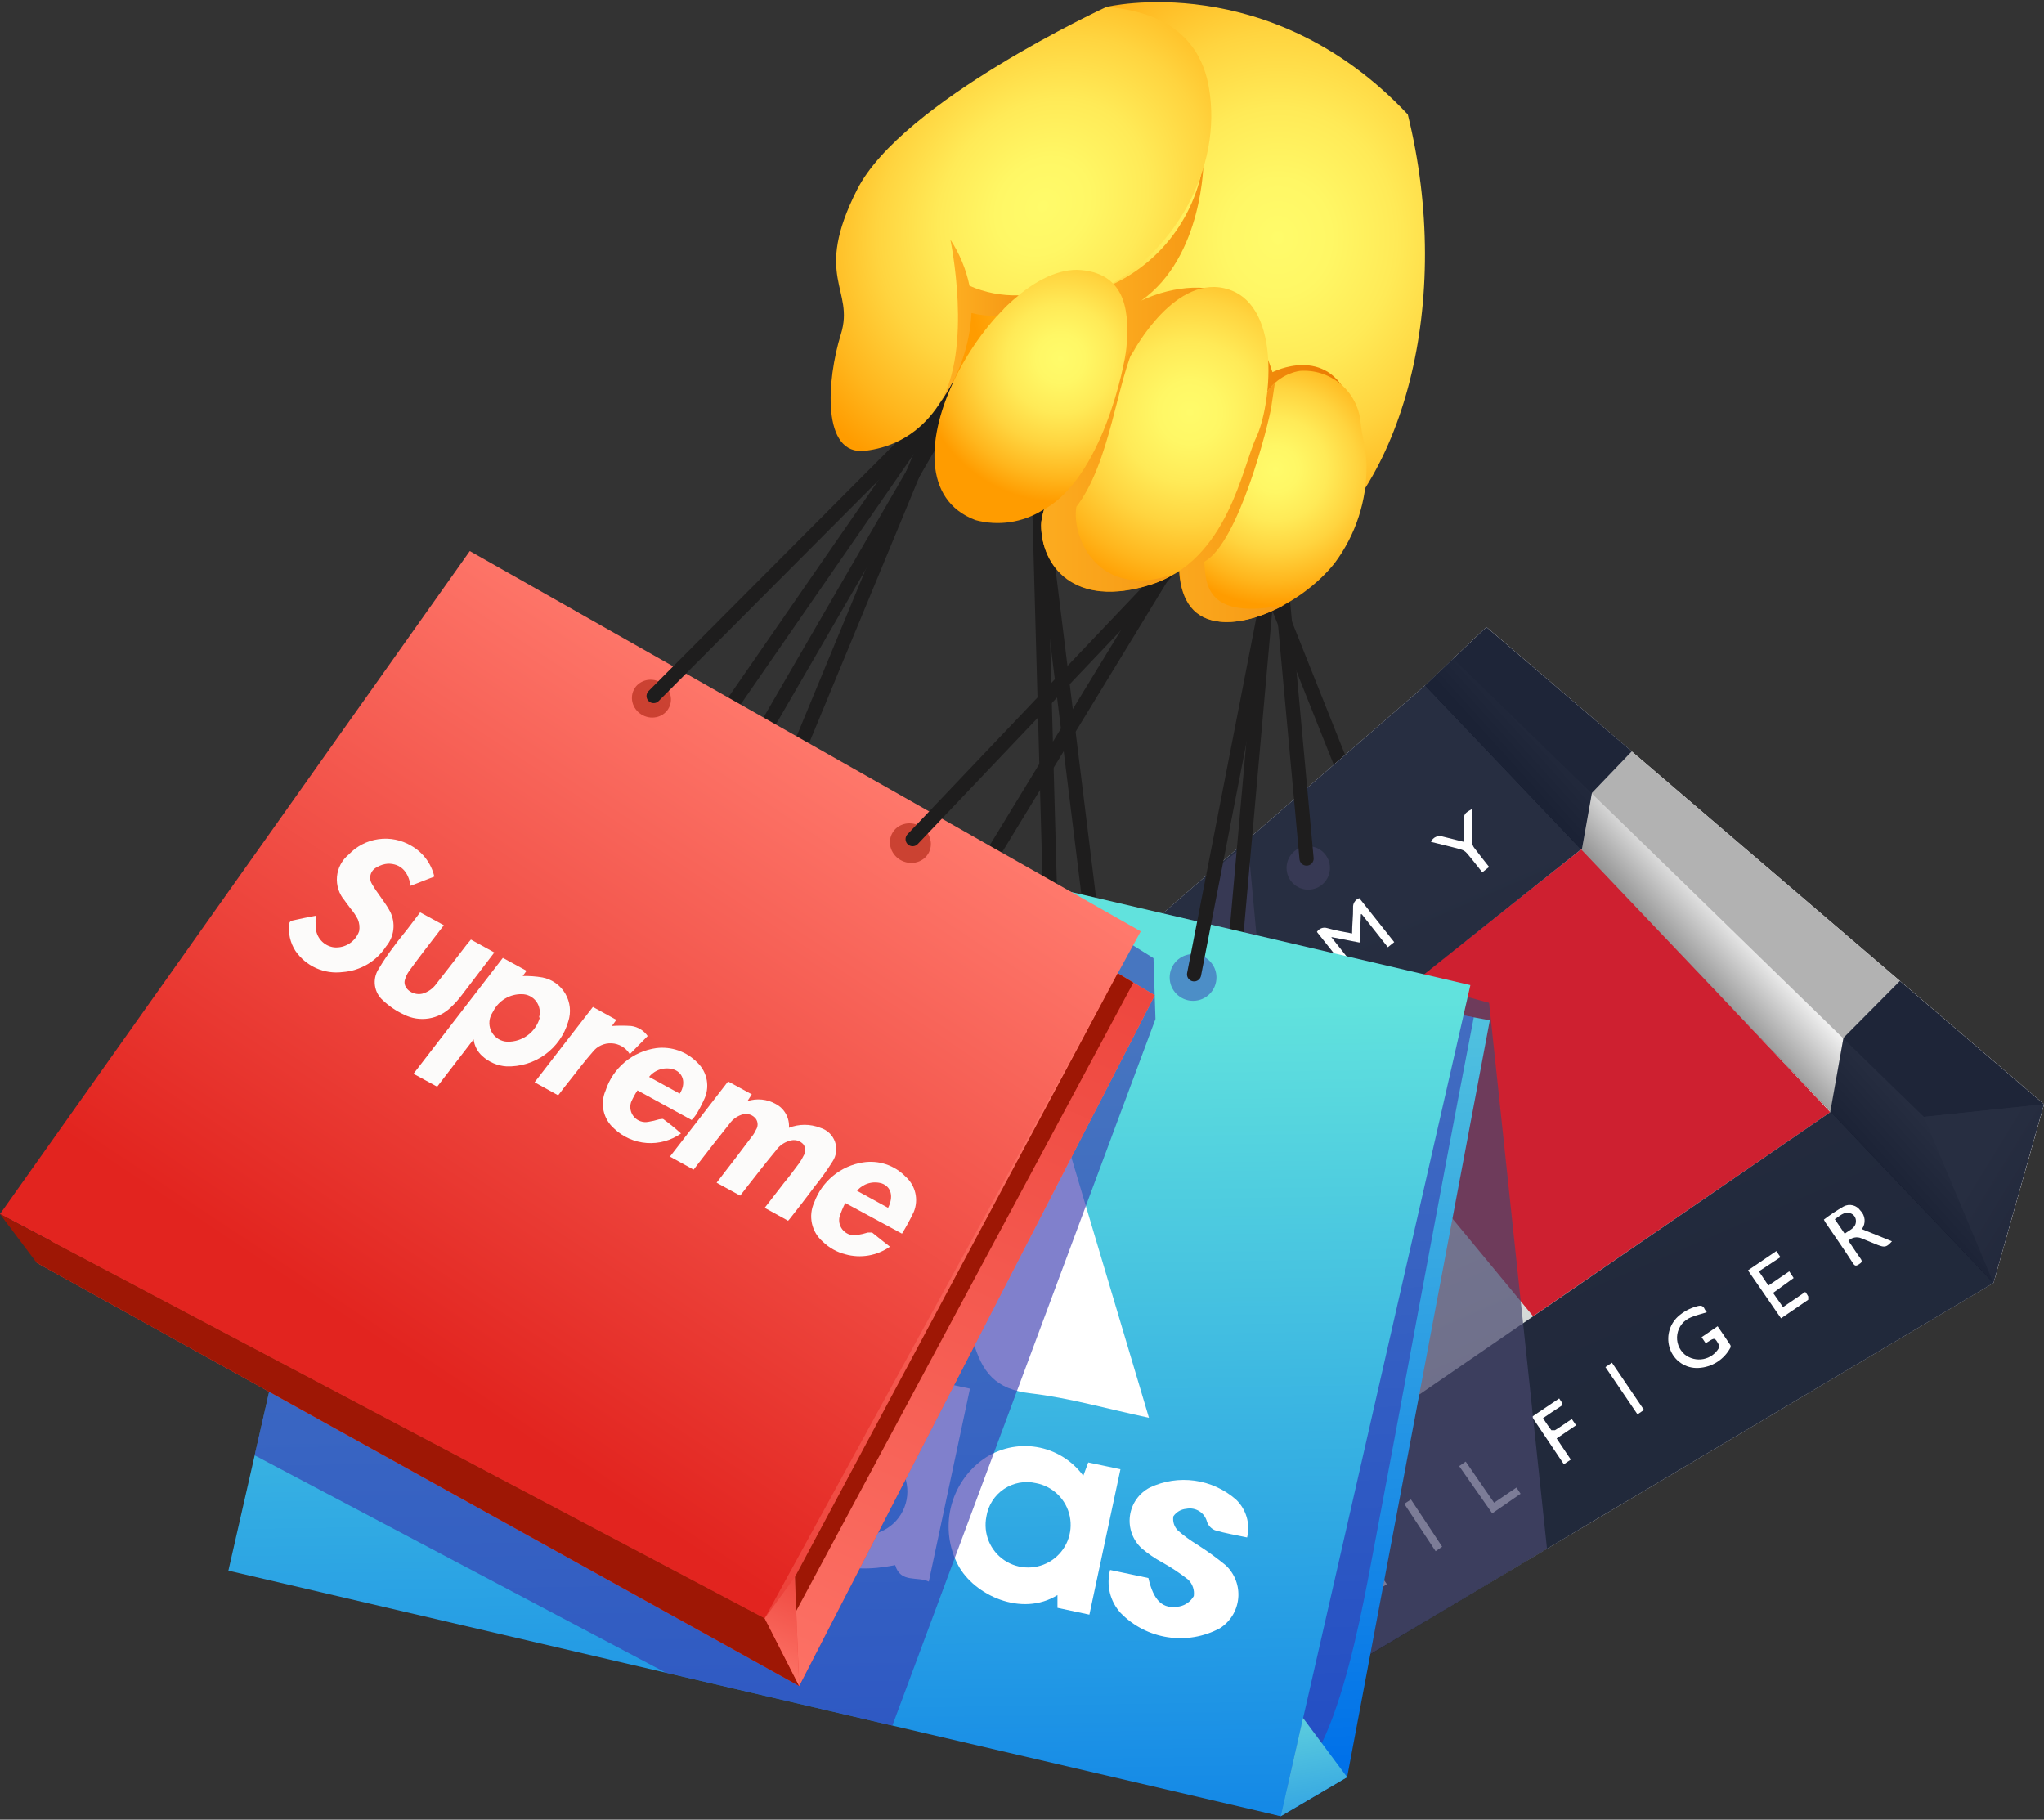 <svg width="164" height="146" viewBox="0 0 164 146" fill="none" xmlns="http://www.w3.org/2000/svg">
<rect x="0" y="0" width="164" height="146" fill="#333333" stroke="none"/>
<g clip-path="url(#clip0_1631_6770)">
<path d="M87.725 74.908L83.139 37.737L98.867 39.388L108.735 64.141" stroke="#1E1D1D" stroke-width="1.138" stroke-miterlimit="10" stroke-linecap="round"/>
<path d="M109.861 132.746L159.949 102.939L114.345 54.991L73.135 90.807L109.861 132.746Z" fill="url(#paint0_linear_1631_6770)"/>
<path d="M126.933 68.091L146.849 89.236L123.006 105.602L105.844 84.832L126.933 68.091Z" fill="#CE2030"/>
<path d="M114.346 54.991L119.262 50.314L164.001 88.599L159.949 102.939L114.346 54.991Z" fill="url(#paint1_linear_1631_6770)"/>
<path d="M164.001 88.599L154.362 89.612L116.6 52.84L119.263 50.314L164.001 88.599Z" fill="#B2B2B2"/>
<path d="M164.001 88.599L154.361 89.612L159.949 102.939L164.001 88.599Z" fill="url(#paint2_linear_1631_6770)"/>
<g style="mix-blend-mode:hard-light" opacity="0.88">
<path d="M126.932 68.091L127.728 63.618L130.926 60.283L119.261 50.314L116.598 52.84L114.344 54.991L83.764 81.566L94.712 93.744L126.932 68.091Z" fill="#0A1228"/>
</g>
<g style="mix-blend-mode:hard-light" opacity="0.88">
<path d="M135.366 117.564L159.949 102.939L164 88.599L152.437 78.709L147.907 83.273L146.849 89.237L112.08 113.125L110.236 114.946L111.352 119.373L108.791 133.418L128.173 121.843L135.366 117.564Z" fill="#0A1228"/>
</g>
<path d="M108.485 74.896C108.485 74.179 108.576 73.508 108.564 72.825C108.551 72.66 108.592 72.496 108.683 72.357C108.774 72.219 108.908 72.115 109.065 72.062L111.865 75.591L111.353 76L109.259 73.349H109.19L109.088 75.625L106.812 75.181L108.963 77.901L108.462 78.299L105.662 74.771C105.746 74.637 105.871 74.534 106.02 74.478C106.168 74.422 106.33 74.418 106.482 74.464C107.107 74.646 107.79 74.76 108.485 74.896Z" fill="white"/>
<path d="M99.356 79.756L102.167 83.25L101.678 83.637L99.572 80.974H99.493L99.39 83.25L97.114 82.806L99.265 85.526L98.742 85.936L95.953 82.408C96.039 82.267 96.17 82.159 96.325 82.102C96.48 82.044 96.649 82.04 96.807 82.089C97.455 82.249 98.127 82.362 98.832 82.499C98.832 81.782 98.912 81.11 98.901 80.439C98.902 80.293 98.946 80.151 99.027 80.03C99.108 79.909 99.222 79.814 99.356 79.756Z" fill="white"/>
<path d="M87.464 92.048C87.26 91.806 87.108 91.525 87.019 91.221C86.929 90.918 86.904 90.599 86.945 90.285C86.985 89.971 87.091 89.669 87.255 89.399C87.419 89.128 87.637 88.895 87.897 88.713C88.267 88.433 88.712 88.269 89.175 88.241C89.638 88.213 90.099 88.323 90.5 88.556C90.902 88.789 91.225 89.135 91.43 89.552C91.635 89.968 91.713 90.436 91.653 90.896C91.594 91.356 91.399 91.788 91.095 92.138C90.79 92.489 90.389 92.741 89.942 92.864C89.494 92.987 89.02 92.975 88.579 92.83C88.139 92.685 87.751 92.413 87.464 92.048ZM88.01 91.604C88.148 91.788 88.32 91.942 88.519 92.059C88.716 92.175 88.936 92.25 89.163 92.28C89.391 92.31 89.622 92.294 89.844 92.233C90.065 92.172 90.272 92.067 90.452 91.925C90.632 91.783 90.782 91.606 90.893 91.405C91.004 91.204 91.073 90.983 91.097 90.754C91.121 90.526 91.099 90.295 91.032 90.076C90.965 89.856 90.855 89.652 90.708 89.476C90.421 89.129 90.011 88.906 89.564 88.853C89.117 88.8 88.666 88.921 88.306 89.191C87.95 89.474 87.719 89.885 87.663 90.337C87.608 90.788 87.733 91.244 88.01 91.604Z" fill="white"/>
<path d="M136.857 107.776L136.527 107.287L137.813 106.411C138.166 106.923 138.508 107.424 138.838 107.924C138.851 107.957 138.859 107.992 138.859 108.027C138.859 108.062 138.851 108.097 138.838 108.129C138.587 108.6 138.218 108.998 137.767 109.284C137.316 109.569 136.799 109.732 136.266 109.757C135.771 109.783 135.281 109.648 134.87 109.37C134.459 109.093 134.15 108.689 133.989 108.22C133.833 107.777 133.809 107.298 133.92 106.841C134.031 106.385 134.273 105.97 134.615 105.648C135.056 105.246 135.587 104.957 136.163 104.806C136.448 104.726 136.653 104.738 136.778 105.045C136.825 105.131 136.883 105.211 136.948 105.284C136.505 105.432 136.061 105.523 135.674 105.694C135.391 105.805 135.141 105.988 134.949 106.224C134.758 106.461 134.631 106.743 134.58 107.043C134.53 107.343 134.558 107.651 134.662 107.937C134.766 108.223 134.942 108.478 135.173 108.675C135.381 108.84 135.621 108.958 135.879 109.021C136.136 109.085 136.404 109.092 136.664 109.042C136.925 108.992 137.171 108.887 137.387 108.733C137.603 108.58 137.783 108.382 137.916 108.152C137.935 108.113 137.945 108.07 137.945 108.027C137.945 107.983 137.935 107.941 137.916 107.902C137.586 107.31 137.586 107.31 137.028 107.663C136.974 107.704 136.917 107.742 136.857 107.776Z" fill="white"/>
<path d="M146.338 97.852C146.846 97.466 147.378 97.112 147.931 96.794C148.155 96.677 148.414 96.646 148.659 96.707C148.905 96.767 149.119 96.916 149.263 97.124C149.46 97.315 149.582 97.572 149.605 97.846C149.628 98.12 149.551 98.393 149.388 98.615L151.801 99.594C151.368 100.071 151.232 100.106 150.663 99.889L149.354 99.355C149.18 99.279 148.987 99.257 148.801 99.292C148.614 99.326 148.442 99.415 148.307 99.548C148.637 100.026 148.933 100.504 149.274 100.971C149.445 101.198 149.377 101.301 149.16 101.437C148.944 101.574 148.842 101.608 148.682 101.369C147.954 100.231 147.203 99.172 146.463 98.08C146.429 98.046 146.383 97.909 146.338 97.852ZM148.011 98.99C148.375 98.683 148.899 98.558 148.91 97.989C148.916 97.846 148.875 97.704 148.793 97.587C148.711 97.469 148.592 97.383 148.455 97.34C147.943 97.181 147.613 97.579 147.214 97.818L148.011 98.99Z" fill="white"/>
<path d="M111.272 127.101L110.737 127.465L109.599 125.849L107.425 127.317L108.563 128.933L108.006 129.32L105.434 125.531L105.98 125.155L107.05 126.748L109.235 125.269L108.097 123.687L108.643 123.311L111.272 127.101Z" fill="white"/>
<path d="M140.248 101.926L142.524 100.379L142.854 100.868L141.124 102.006L141.887 103.144L143.56 102.006L143.913 102.541L142.262 103.736L143.059 104.874L144.846 103.656C144.939 103.768 145.019 103.891 145.085 104.021C145.085 104.1 145.085 104.248 145.085 104.282C144.368 104.783 143.651 105.261 142.9 105.773L140.248 101.926Z" fill="white"/>
<path d="M122.916 113.672L125.101 112.203C125.157 112.298 125.217 112.389 125.283 112.477C125.42 112.636 125.374 112.738 125.215 112.841C124.748 113.137 124.304 113.444 123.804 113.785C124.031 114.127 124.236 114.445 124.475 114.753C124.475 114.753 124.691 114.753 124.76 114.753C125.124 114.536 125.465 114.286 125.807 114.058L126.114 113.854L126.456 114.354L124.896 115.413L126.034 117.109L125.477 117.484L122.916 113.672Z" fill="white"/>
<path d="M81.318 99.798L78.882 96.725L77.596 97.738L77.221 97.271L80.339 94.802L80.692 95.257L79.417 96.27L81.864 99.354L81.318 99.798Z" fill="white"/>
<path d="M118.113 64.904C118.113 65.826 118.113 66.691 118.113 67.556C118.119 67.72 118.175 67.879 118.272 68.011C118.659 68.535 119.069 69.036 119.479 69.559L118.932 69.992C118.511 69.468 118.124 68.956 117.703 68.466C117.578 68.319 117.412 68.212 117.225 68.159C116.429 67.932 115.621 67.749 114.812 67.545C114.888 67.366 115.029 67.223 115.207 67.145C115.385 67.067 115.585 67.059 115.769 67.124L117.453 67.545V65.94C117.464 65.291 117.464 65.28 118.113 64.904Z" fill="white"/>
<path d="M117.076 117.632L117.6 117.268L119.876 120.568L121.674 119.351L122.004 119.851L119.728 121.422L117.076 117.632Z" fill="white"/>
<path d="M115.711 124.097L115.187 124.461L112.672 120.659L113.207 120.307L115.711 124.097Z" fill="white"/>
<path d="M131.906 113.125L131.383 113.478L128.811 109.688L129.334 109.335L131.906 113.125Z" fill="white"/>
<g style="mix-blend-mode:multiply" opacity="0.71">
<path d="M119.478 80.462L98.195 74.703L103.954 136.297L124.121 124.245L119.478 80.462Z" fill="#47476D"/>
</g>
<g style="mix-blend-mode:hard-light" opacity="0.71">
<path d="M84.481 81.691C85.38 81.691 86.109 80.962 86.109 80.064C86.109 79.165 85.38 78.436 84.481 78.436C83.582 78.436 82.853 79.165 82.853 80.064C82.853 80.962 83.582 81.691 84.481 81.691Z" fill="#3E3E5B"/>
</g>
<g style="mix-blend-mode:hard-light" opacity="0.71">
<path d="M104.968 71.38C105.93 71.38 106.709 70.6 106.709 69.638C106.709 68.677 105.93 67.897 104.968 67.897C104.006 67.897 103.227 68.677 103.227 69.638C103.227 70.6 104.006 71.38 104.968 71.38Z" fill="#3E3E5B"/>
</g>
<path d="M84.46 79.415L83.231 34.904L102.134 39.445L104.832 68.887" stroke="#1E1D1D" stroke-width="1.138" stroke-miterlimit="10" stroke-linecap="round"/>
<g style="mix-blend-mode:hard-light" opacity="0.71">
<path d="M100.131 67.658L101.052 77.594L96.568 77.002L97.376 69.798" fill="#3E3E5B"/>
</g>
<path d="M61.275 66.941L76.105 31.114L101.997 43.485L99.06 76.547" stroke="#1E1D1D" stroke-width="1.138" stroke-miterlimit="10" stroke-linecap="round"/>
<path d="M119.536 81.862L36.375 66.737L24.857 125.679L102.76 145.721L108.087 142.591L119.536 81.862Z" fill="url(#paint3_linear_1631_6770)"/>
<g opacity="0.62">
<path d="M106.402 107.833C105.4 112.147 104.41 116.472 103.556 120.819C102.805 124.654 101.929 138.073 95.59 135.614C91.584 134.055 95.522 140.576 99.004 143.126C105.138 147.678 108.109 135.262 109.736 126.84C112.616 111.726 115.131 97.738 118.249 81.623L112.149 80.485C110.658 89.715 108.519 98.763 106.402 107.833Z" fill="#3838AF"/>
</g>
<path d="M102.76 145.721L18.324 126.02L33.529 59.339L117.976 79.04L102.76 145.721Z" fill="url(#paint4_linear_1631_6770)"/>
<path d="M92.186 113.752C88.852 113.046 85.802 112.158 82.695 111.794C79.895 111.475 78.779 110.144 78.051 107.503C75.923 99.696 73.499 91.991 71.12 84.241C71.006 83.865 70.904 83.49 70.756 82.977L81.898 79.222L92.186 113.752Z" fill="white"/>
<path d="M57.635 91.866L68.799 88.11C70.996 95.474 73.147 102.712 75.355 110.087C74.866 110.019 74.524 109.984 74.217 109.916C70.586 109.154 66.956 108.391 63.337 107.583C63.1 107.534 62.876 107.436 62.68 107.295C62.484 107.153 62.32 106.972 62.199 106.764C60.639 101.858 59.183 96.908 57.635 91.866Z" fill="white"/>
<path d="M74.523 126.896C73.624 126.453 72.247 127.044 71.826 125.576C67.82 126.373 65.293 125.406 63.859 122.492C63.239 121.184 63.076 119.706 63.396 118.295C63.716 116.884 64.5 115.62 65.623 114.707C67.99 112.739 70.893 112.898 74.136 115.231L75.115 110.838L77.824 111.418L74.523 126.896ZM69.072 123.163C69.923 123.219 70.766 122.962 71.441 122.44C72.117 121.919 72.579 121.169 72.741 120.331C72.903 119.493 72.753 118.625 72.321 117.889C71.888 117.154 71.203 116.601 70.392 116.335C69.919 116.18 69.419 116.127 68.924 116.18C68.429 116.234 67.952 116.391 67.523 116.644C67.094 116.896 66.723 117.236 66.436 117.643C66.149 118.049 65.952 118.512 65.857 119C65.763 119.489 65.773 119.992 65.888 120.476C66.004 120.96 66.22 121.414 66.524 121.808C66.828 122.202 67.213 122.526 67.652 122.76C68.091 122.994 68.575 123.131 69.072 123.163Z" fill="white"/>
<path d="M58.135 107.151L60.889 107.742L59.239 115.47L57.577 123.255C56.598 122.845 55.301 123.357 54.766 121.9C53.925 122.282 53.004 122.451 52.083 122.391C51.161 122.332 50.269 122.046 49.485 121.559C48.427 120.864 47.552 119.923 46.936 118.816C46.294 117.562 46.096 116.127 46.375 114.746C46.654 113.365 47.394 112.12 48.472 111.214C50.987 109.097 53.764 109.188 57.19 111.578L58.135 107.151ZM55.984 116.824C56.111 116.387 56.147 115.928 56.089 115.476C56.03 115.024 55.88 114.589 55.646 114.198C55.412 113.807 55.1 113.469 54.729 113.204C54.358 112.939 53.937 112.754 53.491 112.659C53.025 112.514 52.534 112.467 52.049 112.523C51.565 112.578 51.097 112.734 50.676 112.981C50.255 113.227 49.89 113.559 49.604 113.955C49.319 114.351 49.119 114.802 49.018 115.279C48.917 115.757 48.917 116.25 49.017 116.728C49.118 117.205 49.317 117.656 49.602 118.053C49.887 118.449 50.252 118.781 50.672 119.028C51.093 119.275 51.561 119.432 52.046 119.488C52.479 119.578 52.926 119.581 53.36 119.496C53.795 119.411 54.208 119.24 54.575 118.993C54.942 118.746 55.255 118.428 55.498 118.057C55.739 117.687 55.905 117.271 55.984 116.836V116.824Z" fill="white"/>
<path d="M86.918 118.406L87.316 117.337L89.899 117.883L87.407 129.548L84.846 129.002V127.978C81.967 129.765 78.154 127.978 76.879 125.588C76.13 124.168 75.92 122.525 76.288 120.962C76.657 119.399 77.578 118.022 78.882 117.086C80.127 116.208 81.667 115.854 83.17 116.101C84.674 116.348 86.019 117.176 86.918 118.406ZM79.144 121.673C79.01 122.336 79.075 123.025 79.333 123.651C79.59 124.277 80.028 124.813 80.591 125.19C81.153 125.566 81.815 125.767 82.493 125.767C83.17 125.766 83.831 125.565 84.394 125.187C84.956 124.81 85.393 124.274 85.65 123.647C85.906 123.02 85.971 122.332 85.835 121.668C85.7 121.005 85.37 120.397 84.888 119.921C84.406 119.446 83.793 119.125 83.128 118.998C82.689 118.896 82.235 118.885 81.792 118.965C81.349 119.046 80.928 119.218 80.554 119.469C80.18 119.719 79.862 120.045 79.62 120.424C79.377 120.803 79.215 121.228 79.144 121.673Z" fill="white"/>
<path d="M44.387 120.421L41.895 119.886V118.862C40.502 119.537 38.906 119.658 37.427 119.202C35.949 118.746 34.698 117.746 33.928 116.403C33.175 115.05 32.931 113.472 33.24 111.955C33.549 110.437 34.39 109.08 35.612 108.129C38.355 106.126 41.496 106.491 43.966 109.176L44.353 108.186L46.857 108.721L44.387 120.421ZM40.096 109.814C39.209 109.647 38.292 109.838 37.546 110.346C36.799 110.853 36.284 111.636 36.113 112.522C35.948 112.983 35.885 113.475 35.926 113.962C35.968 114.45 36.114 114.923 36.354 115.35C36.595 115.776 36.924 116.146 37.32 116.434C37.717 116.722 38.17 116.921 38.65 117.018C39.129 117.116 39.625 117.109 40.102 116.998C40.578 116.887 41.026 116.675 41.413 116.376C41.801 116.076 42.12 115.698 42.348 115.264C42.577 114.831 42.709 114.354 42.737 113.865C42.83 113.427 42.837 112.974 42.755 112.533C42.674 112.092 42.506 111.671 42.262 111.295C42.018 110.919 41.702 110.594 41.332 110.34C40.963 110.086 40.547 109.907 40.108 109.814H40.096Z" fill="white"/>
<path d="M89.069 125.963L92.142 126.612C92.552 128.41 93.28 129.161 94.646 128.888C94.884 128.838 95.108 128.738 95.304 128.595C95.5 128.452 95.664 128.269 95.784 128.057C95.818 127.817 95.794 127.572 95.715 127.343C95.636 127.113 95.504 126.906 95.329 126.737C94.676 126.224 93.983 125.764 93.257 125.36C92.665 125.041 92.108 124.659 91.596 124.222C91.242 123.894 90.973 123.486 90.81 123.033C90.648 122.579 90.596 122.093 90.661 121.615C90.726 121.138 90.905 120.682 91.182 120.288C91.46 119.894 91.828 119.573 92.256 119.351C93.378 118.82 94.631 118.628 95.861 118.8C97.09 118.972 98.242 119.5 99.176 120.318C99.576 120.703 99.869 121.186 100.025 121.719C100.181 122.252 100.194 122.817 100.063 123.357C99.176 123.164 98.311 123.027 97.48 122.777C97.331 122.714 97.198 122.621 97.088 122.504C96.978 122.386 96.894 122.246 96.843 122.094C96.751 121.741 96.527 121.437 96.218 121.245C95.909 121.052 95.538 120.985 95.181 121.058C94.974 121.075 94.774 121.138 94.595 121.242C94.415 121.347 94.262 121.49 94.145 121.661C94.11 121.866 94.125 122.077 94.189 122.275C94.252 122.473 94.362 122.653 94.509 122.799C94.994 123.224 95.516 123.605 96.069 123.938C96.86 124.441 97.62 124.992 98.345 125.588C98.703 125.922 98.98 126.334 99.154 126.792C99.328 127.249 99.395 127.741 99.35 128.229C99.305 128.717 99.149 129.188 98.894 129.606C98.639 130.024 98.291 130.378 97.878 130.641C96.597 131.33 95.126 131.582 93.689 131.36C92.251 131.139 90.925 130.455 89.912 129.412C89.494 128.953 89.198 128.397 89.051 127.795C88.904 127.192 88.91 126.563 89.069 125.963Z" fill="white"/>
<path d="M44.443 100.686L55.597 96.93L58.453 106.502C57.918 106.411 57.52 106.365 57.122 106.274C53.708 105.546 50.293 104.761 46.879 104.112C46.389 104.1 45.92 103.907 45.563 103.571C45.206 103.235 44.986 102.779 44.944 102.291C44.816 101.745 44.648 101.208 44.443 100.686Z" fill="white"/>
<path d="M61.457 111.839L63.95 112.374L61.457 124.028L58.965 123.493L61.457 111.839Z" fill="white"/>
<path d="M64.804 108.63L64.28 111.054L61.742 110.565L62.266 108.141L64.804 108.63Z" fill="white"/>
<g opacity="0.64">
<path d="M92.551 76.877L89.945 75.249L24.39 99.411L20.43 116.767L53.412 134.203L71.599 138.448L92.71 81.759L92.551 76.877Z" fill="#3838AF"/>
</g>
<path d="M108.086 142.591L104.547 137.834L102.76 145.721L108.086 142.591Z" fill="url(#paint5_linear_1631_6770)"/>
<path opacity="0.49" d="M95.725 80.303C96.763 80.303 97.603 79.462 97.603 78.425C97.603 77.388 96.763 76.547 95.725 76.547C94.688 76.547 93.848 77.388 93.848 78.425C93.848 79.462 94.688 80.303 95.725 80.303Z" fill="#3838AF"/>
<path opacity="0.49" d="M55.506 70.037C56.449 70.037 57.213 69.273 57.213 68.33C57.213 67.387 56.449 66.623 55.506 66.623C54.563 66.623 53.799 67.387 53.799 68.33C53.799 69.273 54.563 70.037 55.506 70.037Z" fill="#3838AF"/>
<path d="M55.586 68.489L78.382 29.157L103.136 40.56L95.806 78.175" stroke="#1E1D1D" stroke-width="1.138" stroke-miterlimit="10" stroke-linecap="round"/>
<path d="M57.041 58.963L76.753 30.465L95.315 42.837L77.732 71.665" stroke="#1E1D1D" stroke-width="1.138" stroke-miterlimit="10" stroke-linecap="round"/>
<path d="M64.12 135.273L2.936 101.312L37.636 47.264L92.652 79.859L64.12 135.273Z" fill="url(#paint6_linear_1631_6770)"/>
<path d="M61.355 129.844L0 97.408L37.694 44.214L91.526 74.726L61.355 129.844Z" fill="url(#paint7_linear_1631_6770)"/>
<path d="M64.121 135.273L61.355 129.844L0 97.408L2.936 101.312L64.121 135.273Z" fill="#9E1705"/>
<path d="M64.121 135.273L63.78 126.521L61.355 129.844L64.121 135.273Z" fill="url(#paint8_linear_1631_6770)"/>
<path d="M64.121 135.273L63.779 126.521L89.682 78.084L92.653 79.859L64.121 135.273Z" fill="url(#paint9_linear_1631_6770)"/>
<path d="M89.682 78.084L90.934 78.846L63.882 129.252L63.779 126.521L89.682 78.084Z" fill="#9E1705"/>
<path opacity="0.53" d="M53.679 56.771C54.054 56.031 53.727 55.111 52.947 54.716C52.168 54.321 51.232 54.6 50.857 55.34C50.482 56.081 50.809 57.001 51.589 57.396C52.368 57.791 53.304 57.511 53.679 56.771Z" fill="#9E1705"/>
<path opacity="0.53" d="M74.528 68.399C74.92 67.625 74.574 66.662 73.756 66.247C72.937 65.832 71.956 66.123 71.564 66.897C71.171 67.67 71.517 68.634 72.336 69.049C73.154 69.463 74.136 69.173 74.528 68.399Z" fill="#9E1705"/>
<path d="M52.443 55.845L78.87 29.316L97.273 42.029L73.225 67.328" stroke="#1E1D1D" stroke-width="1.138" stroke-miterlimit="10" stroke-linecap="round"/>
<path d="M66.795 93.197C66.951 92.964 67.05 92.698 67.084 92.42C67.118 92.141 67.086 91.859 66.991 91.595C66.895 91.332 66.74 91.094 66.535 90.902C66.331 90.71 66.085 90.568 65.816 90.489C65.008 90.169 64.109 90.169 63.301 90.489C63.33 90.102 63.245 89.714 63.057 89.374C62.869 89.035 62.586 88.757 62.242 88.577C61.9 88.382 61.52 88.261 61.128 88.222C60.736 88.183 60.34 88.226 59.966 88.349L60.319 87.803L58.418 86.767C56.87 88.781 55.311 90.785 53.752 92.799L55.653 93.846L56.131 93.22C56.916 92.207 57.701 91.194 58.509 90.193C58.778 89.797 59.183 89.514 59.647 89.396C59.833 89.358 60.025 89.373 60.202 89.439C60.38 89.505 60.535 89.621 60.649 89.772C60.738 89.902 60.786 90.057 60.786 90.216C60.786 90.374 60.738 90.529 60.649 90.659C60.59 90.796 60.518 90.925 60.433 91.046L58.987 92.958L57.496 94.893L59.386 95.929C59.59 95.667 59.795 95.417 59.989 95.155C60.74 94.199 61.48 93.243 62.265 92.298C62.562 91.877 63.011 91.587 63.517 91.49C63.692 91.458 63.873 91.473 64.041 91.532C64.209 91.593 64.358 91.696 64.473 91.832C64.559 91.966 64.605 92.122 64.605 92.281C64.605 92.441 64.559 92.597 64.473 92.731C64.378 92.929 64.268 93.119 64.143 93.3C63.733 93.846 63.301 94.438 62.88 94.939L61.355 96.908L63.232 97.943L63.346 97.818C64.006 96.976 64.678 96.122 65.315 95.257C65.85 94.602 66.344 93.914 66.795 93.197Z" fill="#FCFBFA"/>
<path d="M45.592 81.964C45.714 81.596 45.756 81.206 45.716 80.82C45.675 80.434 45.553 80.061 45.357 79.726C45.161 79.391 44.896 79.102 44.579 78.878C44.263 78.653 43.902 78.499 43.521 78.425C42.999 78.336 42.469 78.298 41.939 78.311L42.246 77.89L40.346 76.854L33.176 86.153L35.076 87.188L38.001 83.387C38.061 83.904 38.308 84.382 38.696 84.73C39.227 85.219 39.91 85.512 40.63 85.561C41.74 85.599 42.83 85.267 43.729 84.615C44.628 83.964 45.284 83.031 45.592 81.964ZM43.316 81.634C43.161 82.203 42.821 82.704 42.348 83.056C41.876 83.409 41.299 83.594 40.71 83.58C40.457 83.571 40.21 83.497 39.993 83.367C39.776 83.236 39.595 83.052 39.468 82.833C39.34 82.614 39.271 82.366 39.265 82.113C39.259 81.859 39.318 81.609 39.435 81.384L39.583 81.122C39.799 80.707 40.127 80.36 40.529 80.121C40.931 79.882 41.392 79.76 41.859 79.768C42.086 79.767 42.309 79.819 42.512 79.92C42.714 80.022 42.89 80.169 43.025 80.35C43.16 80.532 43.251 80.743 43.289 80.966C43.328 81.189 43.314 81.418 43.248 81.634H43.316Z" fill="#FCFBFA"/>
<path d="M30.979 75.932C31.301 75.549 31.503 75.079 31.56 74.581C31.617 74.083 31.525 73.579 31.297 73.133C31.093 72.734 30.808 72.359 30.558 71.995C30.307 71.63 30.057 71.312 29.852 70.936C29.78 70.826 29.733 70.702 29.712 70.572C29.692 70.442 29.699 70.31 29.734 70.183C29.768 70.056 29.829 69.938 29.912 69.837C29.995 69.735 30.099 69.652 30.216 69.593C30.495 69.422 30.812 69.321 31.138 69.297C32.117 69.297 32.754 69.889 32.948 71.073L34.848 70.333C34.728 69.816 34.502 69.33 34.185 68.905C33.867 68.48 33.465 68.126 33.005 67.863C32.211 67.39 31.28 67.201 30.365 67.33C29.45 67.458 28.607 67.895 27.974 68.569C27.707 68.787 27.487 69.057 27.326 69.362C27.165 69.667 27.067 70.002 27.037 70.345C27.007 70.689 27.047 71.035 27.153 71.363C27.259 71.692 27.43 71.995 27.655 72.256C27.803 72.484 27.985 72.689 28.134 72.905C28.362 73.168 28.557 73.459 28.714 73.77C28.838 74.069 28.874 74.396 28.816 74.715C28.672 75.121 28.398 75.469 28.035 75.704C27.673 75.939 27.244 76.047 26.813 76.012C26.405 75.962 26.029 75.764 25.756 75.456C25.484 75.148 25.334 74.75 25.334 74.339C25.312 74.051 25.312 73.762 25.334 73.474C24.674 73.599 24.036 73.724 23.399 73.872C23.35 73.891 23.307 73.921 23.273 73.961C23.239 74.001 23.216 74.049 23.206 74.1C23.109 74.868 23.286 75.646 23.706 76.296C24.121 76.9 24.694 77.378 25.363 77.677C26.031 77.976 26.77 78.085 27.496 77.992C28.196 77.941 28.875 77.728 29.479 77.371C30.083 77.013 30.596 76.521 30.979 75.932Z" fill="#FCFBFA"/>
<path d="M72.656 94.403C72.22 93.953 71.683 93.614 71.088 93.416C70.494 93.218 69.86 93.166 69.241 93.265C68.36 93.402 67.531 93.773 66.843 94.339C66.154 94.906 65.63 95.647 65.326 96.486C65.087 97.012 65.024 97.6 65.147 98.165C65.27 98.729 65.573 99.238 66.009 99.616C66.516 100.112 67.144 100.465 67.83 100.64C68.434 100.809 69.068 100.841 69.686 100.735C70.304 100.629 70.891 100.386 71.404 100.026C70.903 99.639 70.448 99.275 69.97 98.888C69.901 98.888 69.754 98.888 69.64 98.888C69.353 98.979 69.06 99.047 68.763 99.092C68.568 99.128 68.368 99.115 68.179 99.055C67.99 98.995 67.818 98.889 67.679 98.748C67.54 98.607 67.437 98.434 67.38 98.244C67.323 98.054 67.314 97.853 67.352 97.658C67.474 97.266 67.63 96.885 67.819 96.52L72.371 98.979C72.719 98.416 73.034 97.835 73.316 97.237C73.515 96.755 73.558 96.223 73.44 95.715C73.321 95.207 73.047 94.748 72.656 94.403ZM71.256 96.907L68.763 95.541C69.001 95.259 69.317 95.052 69.671 94.947C70.025 94.842 70.402 94.843 70.755 94.95C71.529 95.234 71.7 96.031 71.256 96.907Z" fill="#FCFBFA"/>
<path d="M53.241 89.806C53.161 89.737 53.002 89.806 52.888 89.806C52.601 89.895 52.308 89.964 52.011 90.01C51.803 90.049 51.589 90.033 51.389 89.963C51.189 89.893 51.01 89.772 50.871 89.613C50.732 89.453 50.637 89.26 50.596 89.052C50.554 88.844 50.568 88.629 50.634 88.428C50.779 88.1 50.95 87.784 51.147 87.484L55.494 89.862C55.629 89.726 55.751 89.578 55.858 89.419C56.082 89.052 56.284 88.672 56.461 88.281C56.718 87.784 56.804 87.216 56.707 86.665C56.611 86.115 56.336 85.611 55.926 85.231C55.506 84.806 54.995 84.482 54.431 84.285C53.867 84.088 53.265 84.022 52.672 84.092C51.738 84.218 50.859 84.606 50.136 85.21C49.413 85.814 48.876 86.61 48.586 87.507C48.363 88.02 48.309 88.591 48.431 89.137C48.554 89.684 48.847 90.177 49.269 90.545C49.98 91.223 50.904 91.633 51.883 91.706C52.863 91.778 53.837 91.509 54.64 90.944C54.162 90.511 53.707 90.147 53.241 89.806ZM54.071 85.811C54.845 86.095 55.05 86.949 54.538 87.746L52.08 86.403C52.313 86.114 52.628 85.903 52.984 85.797C53.339 85.692 53.718 85.696 54.071 85.811Z" fill="#FCFBFA"/>
<path d="M36.192 80.803C36.51 80.508 36.799 80.184 37.057 79.836C37.933 78.698 38.798 77.56 39.663 76.421L37.785 75.386L37.478 75.75C36.659 76.82 35.839 77.878 35.008 78.937C34.733 79.326 34.331 79.608 33.87 79.733C33.062 79.904 32.277 79.244 32.493 78.595C32.564 78.351 32.676 78.12 32.823 77.912C33.21 77.366 33.62 76.843 34.018 76.308L35.612 74.236L33.711 73.201L32.698 74.532C32.357 74.976 31.992 75.397 31.663 75.853C31.192 76.463 30.759 77.102 30.365 77.764C30.117 78.157 30.018 78.624 30.085 79.084C30.151 79.543 30.38 79.963 30.729 80.268C31.226 80.736 31.795 81.12 32.414 81.406C33.027 81.716 33.722 81.824 34.4 81.716C35.079 81.608 35.706 81.288 36.192 80.803Z" fill="#FCFBFA"/>
<path d="M50.531 84.582L51.965 83.125C51.814 82.906 51.618 82.721 51.391 82.582C51.163 82.442 50.909 82.352 50.645 82.317C50.13 82.283 49.612 82.283 49.097 82.317L49.45 81.828L47.572 80.792C46.002 82.806 44.454 84.821 42.895 86.835L44.784 87.882C45.125 87.439 45.444 87.006 45.785 86.596C46.366 85.868 46.923 85.117 47.538 84.422C47.717 84.187 47.95 83.998 48.218 83.874C48.487 83.749 48.782 83.692 49.077 83.708C49.372 83.724 49.659 83.811 49.913 83.964C50.166 84.116 50.379 84.328 50.531 84.582Z" fill="#FCFBFA"/>
<path d="M88.771 0.556C88.771 0.556 101.882 -2.596 112.955 9.183C116.654 24.16 112.637 39.308 104.055 44.953C95.042 41.698 76.491 31.296 76.491 31.296L75.717 22.931L88.771 0.556Z" fill="url(#paint10_radial_1631_6770)"/>
<path d="M96.567 12.927C96.567 12.927 96.567 20.587 91.57 24.115C94.234 22.863 97.489 22.647 99.059 24.001C100.63 25.355 102.098 29.862 102.098 29.862C102.098 29.862 106.502 27.586 108.289 32.138C110.076 36.691 103.566 41.698 103.566 41.698L86.312 33.732L88.27 23.238C90.454 22.428 92.379 21.041 93.839 19.226C95.3 17.411 96.242 15.234 96.567 12.927Z" fill="url(#paint11_linear_1631_6770)"/>
<path d="M88.771 0.556C88.771 0.556 72.36 8.136 68.775 15.204C65.19 22.271 68.604 23.17 67.466 26.824C66.328 30.477 65.896 36.589 69.424 36.167C72.952 35.746 76.81 33.174 77.675 24.98C77.675 24.866 82.227 24.718 82.683 24.673C84.591 24.521 86.46 24.052 88.214 23.284C94.177 20.496 98.138 13.485 96.989 6.998C96.26 2.776 93.096 1 89.181 0.59C89.09 0.59 88.828 0.511 88.771 0.556Z" fill="url(#paint12_radial_1631_6770)"/>
<path d="M101.564 31.603C101.858 31.121 102.252 30.706 102.719 30.388C103.186 30.07 103.716 29.856 104.273 29.76C105.449 29.666 106.615 30.033 107.525 30.782C108.436 31.532 109.021 32.605 109.155 33.777C109.258 35.029 109.622 35.974 109.645 37.317C109.68 40.143 108.784 42.902 107.095 45.169C104.33 48.675 98.617 51.213 96.022 49.187C93.177 46.911 95.407 40.253 95.692 39.422C96.821 36.286 98.867 33.562 101.564 31.603Z" fill="url(#paint13_radial_1631_6770)"/>
<path d="M96.624 45.067C99.389 43.599 101.802 33.936 101.996 32.684C102.132 31.74 102.246 31.023 102.292 30.716C102.008 30.975 101.762 31.274 101.563 31.603C101.07 31.978 100.599 32.381 100.152 32.81C98.006 36.302 96.189 39.987 94.723 43.815C94.496 45.864 94.644 48.083 96.066 49.187C97.671 50.439 100.459 49.949 103.009 48.561C96.829 49.745 96.738 46.945 96.624 45.067Z" fill="url(#paint14_linear_1631_6770)"/>
<path d="M90.923 28.235C90.923 28.235 94.338 21.782 98.628 23.239C102.919 24.695 101.94 32.685 100.802 35.075C99.664 37.465 98.526 44.953 92.335 46.911C86.143 48.868 83.537 45.386 83.537 42.131C83.537 38.876 90.923 28.235 90.923 28.235Z" fill="url(#paint15_radial_1631_6770)"/>
<path d="M86.36 40.663C89.114 37.078 89.592 30.602 91.162 27.484C89.239 30.374 83.537 39.536 83.537 42.108C83.537 45.363 86.2 48.846 92.335 46.888C92.958 46.686 93.558 46.415 94.121 46.08C88.294 48.129 85.95 43.315 86.36 40.663Z" fill="url(#paint16_linear_1631_6770)"/>
<path d="M83.649 40.936C82.856 41.429 81.97 41.754 81.046 41.891C80.122 42.028 79.18 41.974 78.277 41.733C69.707 38.535 79.734 21.065 86.733 21.668C90.535 21.998 90.592 25.355 90.375 27.916C90.261 29.259 88.418 38.443 83.649 40.936Z" fill="url(#paint17_radial_1631_6770)"/>
<path d="M81.737 23.694C80.381 23.735 79.032 23.475 77.788 22.931C77.514 21.609 76.993 20.35 76.252 19.221C76.252 19.221 78.095 28.018 75.387 32.366C76.924 30.248 77.814 27.73 77.947 25.116C78.621 25.285 79.314 25.357 80.007 25.332C80.541 24.742 81.119 24.195 81.737 23.694Z" fill="url(#paint18_linear_1631_6770)"/>
</g>
<defs>
<linearGradient id="paint0_linear_1631_6770" x1="106.191" y1="72.826" x2="123.482" y2="112.939" gradientUnits="userSpaceOnUse">
<stop stop-color="white"/>
<stop offset="1" stop-color="#CDD1D0"/>
</linearGradient>
<linearGradient id="paint1_linear_1631_6770" x1="141.387" y1="75.01" x2="136.903" y2="79.062" gradientUnits="userSpaceOnUse">
<stop stop-color="white"/>
<stop offset="1" stop-color="#969696"/>
</linearGradient>
<linearGradient id="paint2_linear_1631_6770" x1="158.606" y1="93.698" x2="170.204" y2="100.811" gradientUnits="userSpaceOnUse">
<stop stop-color="white"/>
<stop offset="1" stop-color="#A39A9A"/>
</linearGradient>
<linearGradient id="paint3_linear_1631_6770" x1="73.629" y1="142.408" x2="70.991" y2="71.615" gradientUnits="userSpaceOnUse">
<stop stop-color="#0071E9"/>
<stop offset="1" stop-color="#61D2DD"/>
</linearGradient>
<linearGradient id="paint4_linear_1631_6770" x1="69.106" y1="162.724" x2="67.809" y2="81.077" gradientUnits="userSpaceOnUse">
<stop stop-color="#0071E9"/>
<stop offset="1" stop-color="#61E2DD"/>
</linearGradient>
<linearGradient id="paint5_linear_1631_6770" x1="107.141" y1="154.905" x2="104.296" y2="137.071" gradientUnits="userSpaceOnUse">
<stop stop-color="#0071E9"/>
<stop offset="1" stop-color="#61D2DD"/>
</linearGradient>
<linearGradient id="paint6_linear_1631_6770" x1="39.651" y1="151.977" x2="54.014" y2="75.003" gradientUnits="userSpaceOnUse">
<stop stop-color="#E2241F"/>
<stop offset="1" stop-color="#FF796C"/>
</linearGradient>
<linearGradient id="paint7_linear_1631_6770" x1="33.301" y1="109.666" x2="66.841" y2="58.975" gradientUnits="userSpaceOnUse">
<stop stop-color="#E2241F"/>
<stop offset="1" stop-color="#FF796C"/>
</linearGradient>
<linearGradient id="paint8_linear_1631_6770" x1="67.239" y1="120.624" x2="60.904" y2="135.107" gradientUnits="userSpaceOnUse">
<stop stop-color="#E2241F"/>
<stop offset="1" stop-color="#FF796C"/>
</linearGradient>
<linearGradient id="paint9_linear_1631_6770" x1="108.781" y1="30.609" x2="58.387" y2="145.687" gradientUnits="userSpaceOnUse">
<stop stop-color="#E2241F"/>
<stop offset="1" stop-color="#FF796C"/>
</linearGradient>
<radialGradient id="paint10_radial_1631_6770" cx="0" cy="0" r="1" gradientUnits="userSpaceOnUse" gradientTransform="translate(102.521 19.079) rotate(-89.11) scale(27.61 25.125)">
<stop stop-color="#FFFB6A"/>
<stop offset="0.17" stop-color="#FFF765"/>
<stop offset="0.38" stop-color="#FFEA57"/>
<stop offset="0.6" stop-color="#FFD43F"/>
<stop offset="0.83" stop-color="#FFB61D"/>
<stop offset="1" stop-color="#FF9C00"/>
</radialGradient>
<linearGradient id="paint11_linear_1631_6770" x1="86.256" y1="27.313" x2="108.596" y2="27.313" gradientUnits="userSpaceOnUse">
<stop stop-color="#FFB324"/>
<stop offset="1" stop-color="#EA7700"/>
</linearGradient>
<radialGradient id="paint12_radial_1631_6770" cx="0" cy="0" r="1" gradientUnits="userSpaceOnUse" gradientTransform="translate(83.671 16.548) rotate(-49.461) scale(24.345 20.358)">
<stop stop-color="#FFFB6A"/>
<stop offset="0.17" stop-color="#FFF765"/>
<stop offset="0.38" stop-color="#FFEA57"/>
<stop offset="0.6" stop-color="#FFD43F"/>
<stop offset="0.83" stop-color="#FFB61D"/>
<stop offset="1" stop-color="#FF9C00"/>
</radialGradient>
<radialGradient id="paint13_radial_1631_6770" cx="0" cy="0" r="1" gradientUnits="userSpaceOnUse" gradientTransform="translate(102.338 37.647) scale(10.948 10.948)">
<stop stop-color="#FFFB6A"/>
<stop offset="0.17" stop-color="#FFF765"/>
<stop offset="0.38" stop-color="#FFEA57"/>
<stop offset="0.6" stop-color="#FFD43F"/>
<stop offset="0.83" stop-color="#FFB61D"/>
<stop offset="1" stop-color="#FF9C00"/>
</radialGradient>
<linearGradient id="paint14_linear_1631_6770" x1="87.656" y1="40.31" x2="124.462" y2="40.31" gradientUnits="userSpaceOnUse">
<stop stop-color="#FFB324"/>
<stop offset="1" stop-color="#EA7700"/>
</linearGradient>
<radialGradient id="paint15_radial_1631_6770" cx="0" cy="0" r="1" gradientUnits="userSpaceOnUse" gradientTransform="translate(95.476 33.083) scale(14.989)">
<stop stop-color="#FFFB6A"/>
<stop offset="0.17" stop-color="#FFF765"/>
<stop offset="0.38" stop-color="#FFEA57"/>
<stop offset="0.6" stop-color="#FFD43F"/>
<stop offset="0.83" stop-color="#FFB61D"/>
<stop offset="1" stop-color="#FF9C00"/>
</radialGradient>
<linearGradient id="paint16_linear_1631_6770" x1="79.36" y1="37.487" x2="113.845" y2="37.487" gradientUnits="userSpaceOnUse">
<stop stop-color="#FFB324"/>
<stop offset="1" stop-color="#EA7700"/>
</linearGradient>
<radialGradient id="paint17_radial_1631_6770" cx="0" cy="0" r="1" gradientUnits="userSpaceOnUse" gradientTransform="translate(85.095 28.792) scale(11.483 11.483)">
<stop stop-color="#FFFB6A"/>
<stop offset="0.17" stop-color="#FFF765"/>
<stop offset="0.38" stop-color="#FFEA57"/>
<stop offset="0.6" stop-color="#FFD43F"/>
<stop offset="0.83" stop-color="#FFB61D"/>
<stop offset="1" stop-color="#FF9C00"/>
</radialGradient>
<linearGradient id="paint18_linear_1631_6770" x1="75.398" y1="25.788" x2="89.294" y2="25.788" gradientUnits="userSpaceOnUse">
<stop stop-color="#FFB324"/>
<stop offset="1" stop-color="#EA7700"/>
</linearGradient>
<clipPath id="clip0_1631_6770">
<rect width="164" height="145.551" fill="white" transform="translate(0 0.169)"/>
</clipPath>
</defs>
</svg>
